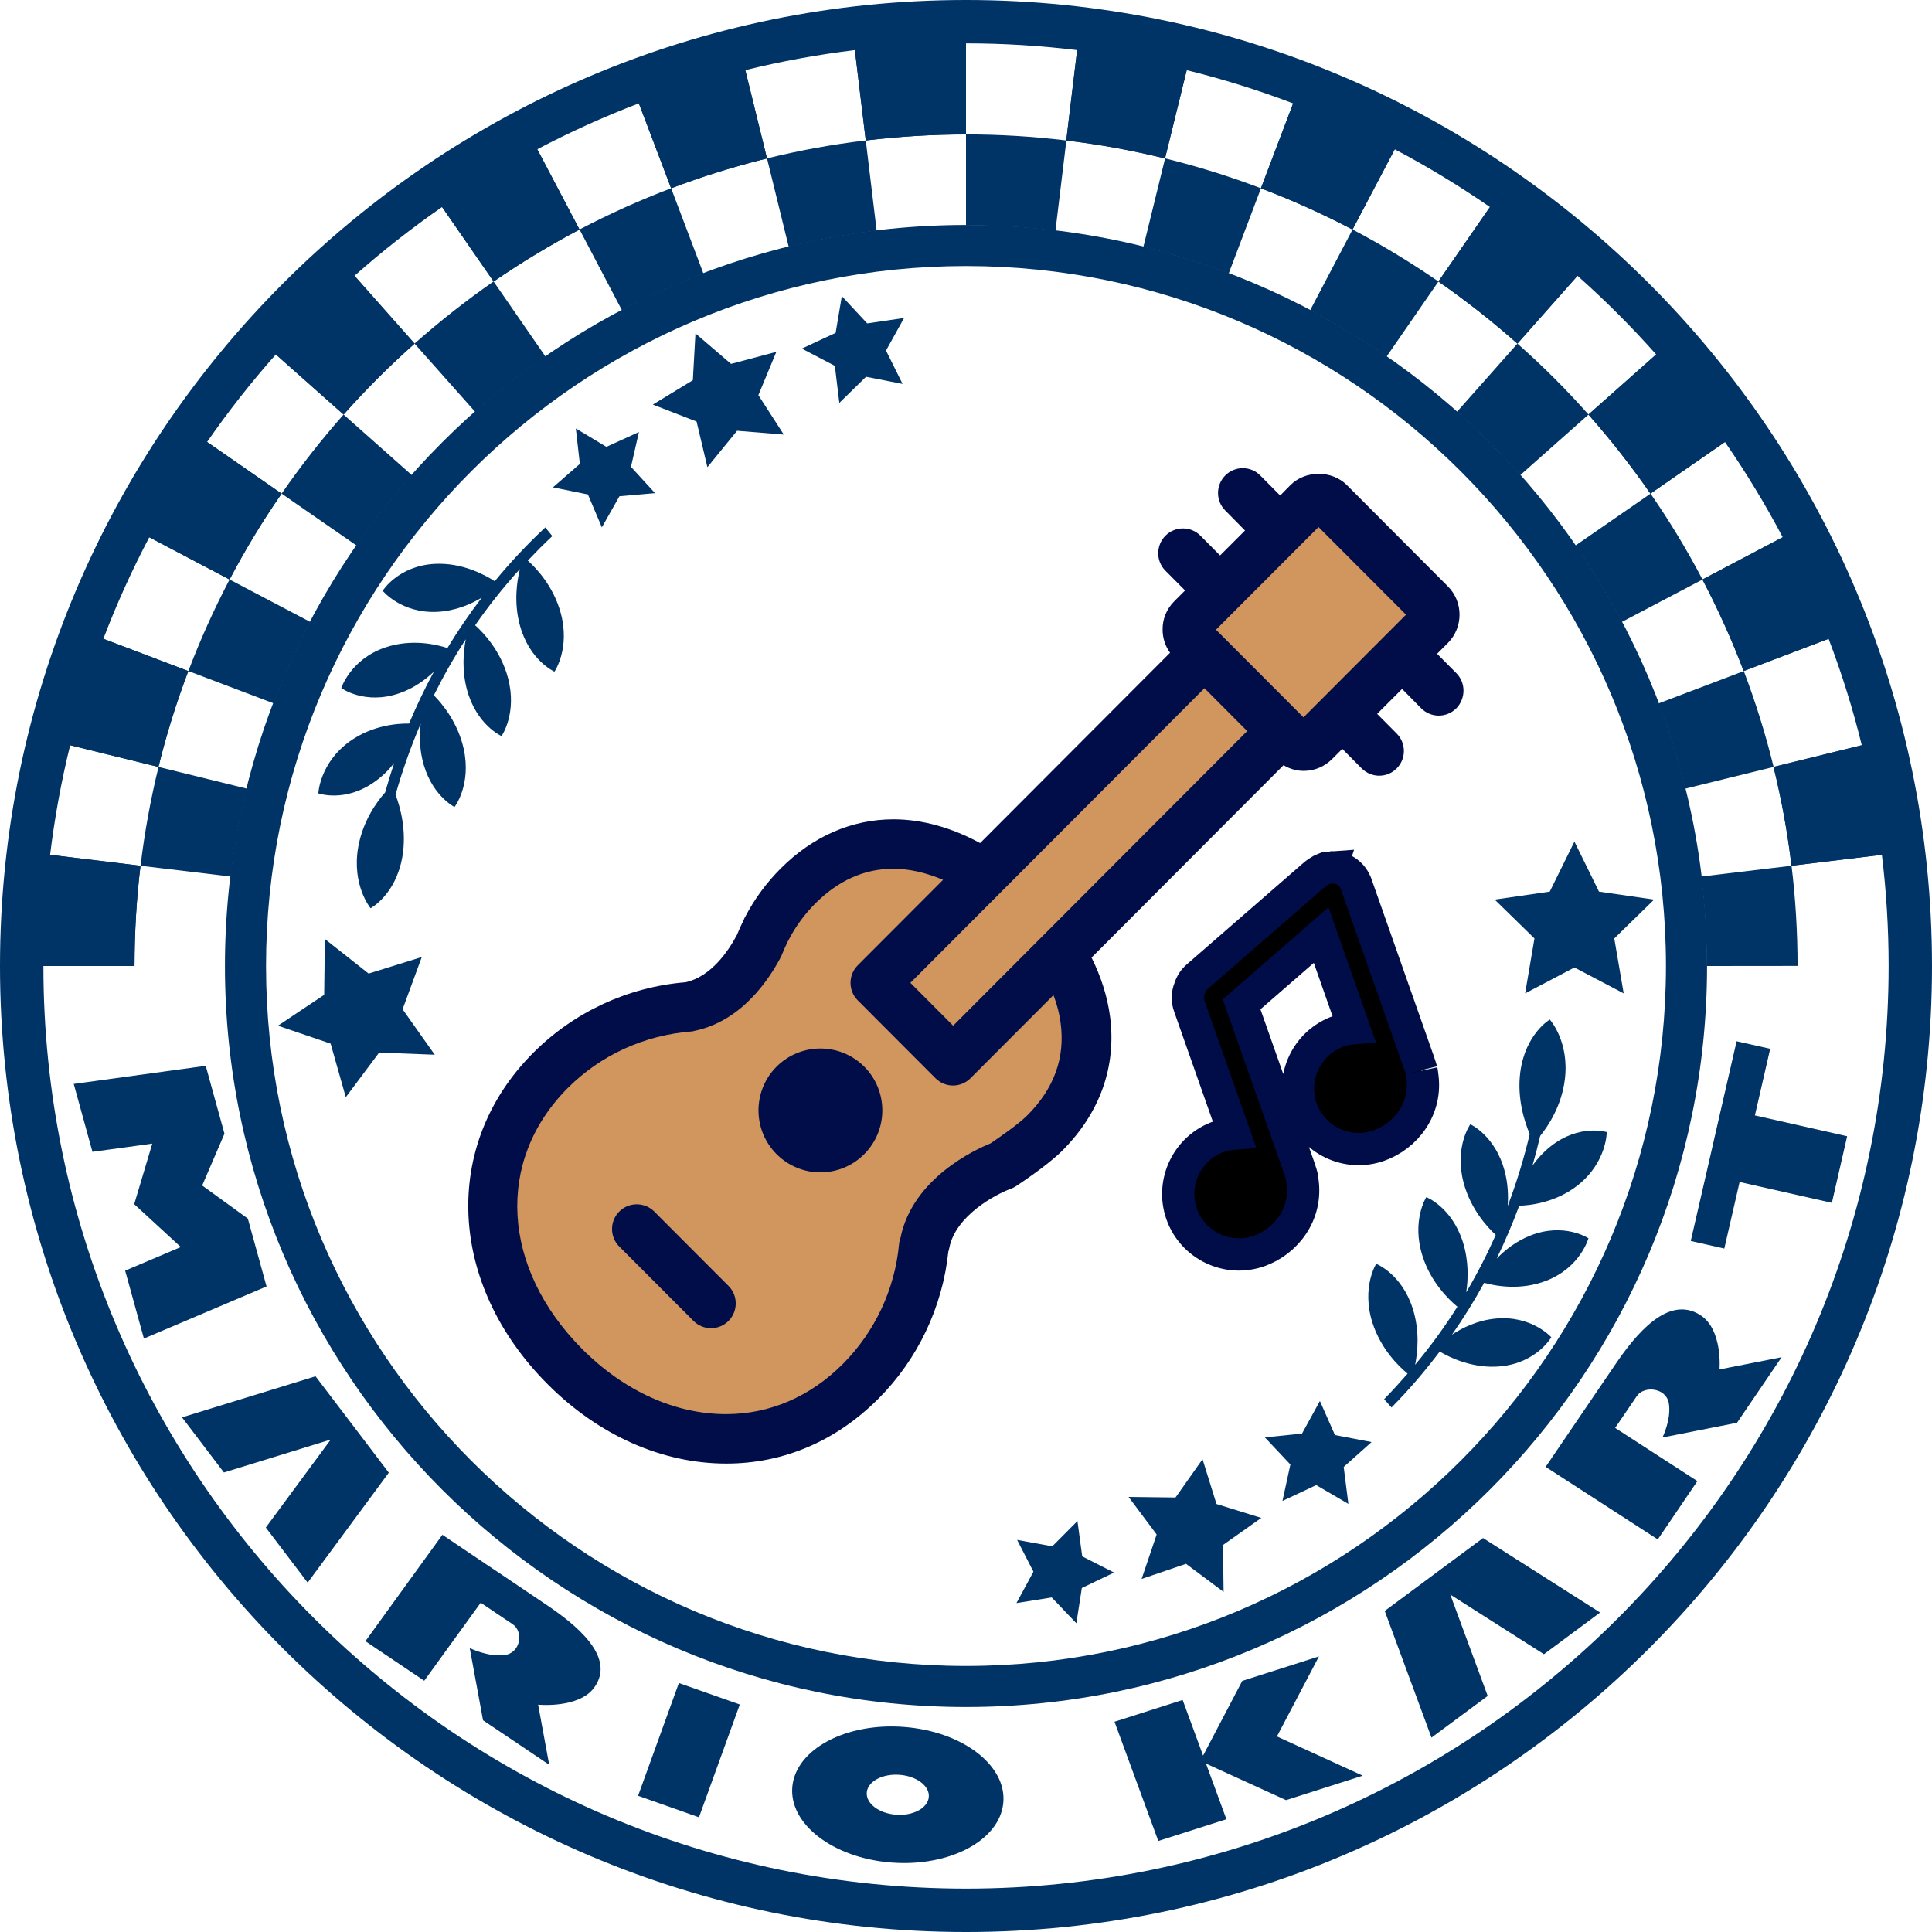 <?xml version="1.0" encoding="UTF-8" standalone="no"?>
<!-- Generator: Adobe Illustrator 16.2.0, SVG Export Plug-In . SVG Version: 6.00 Build 0)  -->

<svg
   version="1.1"
   id="レイヤー_1"
   x="0px"
   y="0px"
   width="60"
   height="60"
   viewBox="0 0 60 60"
   enable-background="new 0 0 60 60"
   xml:space="preserve"
   xmlns="http://www.w3.org/2000/svg"
   xmlns:svg="http://www.w3.org/2000/svg"><defs
   id="defs22" />
<g
   id="g7">
	<g
   id="g1">
		<path
   fill="#003366"
   d="M 30,0 C 13.455,0 0,13.456 0,30 0,46.541 13.455,60 30,60 46.542,60 60,46.541 60,30 60,13.456 46.542,0 30,0 Z m 0,58.653 C 14.199,58.653 1.348,45.799 1.348,30 v -0.001 h 2.828 c 10e-4,-1.04 0.061,-2.081 0.188,-3.111 l -2.808,-0.34 c 0.141,-1.157 0.349,-2.294 0.623,-3.404 l 2.74,0.674 C 5.168,22.807 5.478,21.812 5.847,20.84 L 3.21,19.839 C 3.623,18.755 4.1,17.702 4.636,16.685 l 2.493,1.313 C 7.612,17.075 8.152,16.185 8.744,15.331 L 6.43,13.728 c 0.658,-0.95 1.37,-1.857 2.136,-2.719 l 2.104,1.866 c 0.69,-0.778 1.428,-1.514 2.207,-2.203 L 11.009,8.565 c 0.862,-0.764 1.77,-1.478 2.719,-2.135 l 1.602,2.313 c 0.855,-0.589 1.747,-1.13 2.667,-1.614 L 16.684,4.636 C 17.703,4.1 18.756,3.623 19.84,3.21 l 1.002,2.638 C 21.812,5.481 22.81,5.169 23.82,4.921 L 23.145,2.179 c 1.11,-0.274 2.246,-0.483 3.403,-0.623 l 0.338,2.808 C 27.919,4.238 28.961,4.176 30,4.176 V 1.347 c 1.167,0 2.319,0.072 3.45,0.209 l -0.338,2.808 c 1.032,0.121 2.057,0.31 3.068,0.558 l 0.674,-2.743 c 1.13,0.278 2.232,0.624 3.305,1.032 l -1.001,2.638 c 0.973,0.368 1.922,0.797 2.846,1.281 l 1.31,-2.494 c 1.023,0.539 2.01,1.139 2.957,1.793 L 44.67,8.743 c 0.855,0.593 1.673,1.237 2.455,1.929 l 1.866,-2.106 c 0.861,0.764 1.677,1.58 2.442,2.442 l -2.104,1.867 c 0.688,0.779 1.332,1.6 1.925,2.455 l 2.316,-1.603 c 0.654,0.946 1.254,1.934 1.794,2.957 l -2.494,1.313 c 0.481,0.922 0.912,1.87 1.28,2.843 l 2.639,-1.001 c 0.408,1.072 0.754,2.175 1.031,3.305 l -2.742,0.674 c 0.247,1.012 0.436,2.036 0.558,3.07 l 2.808,-0.34 C 58.582,27.68 58.653,28.831 58.653,30 58.652,45.799 45.798,58.653 30,58.653 Z"
   id="path1" />
	</g>
	<path
   fill="#003366"
   d="M 30,8.262 C 41.987,8.262 51.738,18.012 51.738,30 51.738,41.986 41.987,51.738 30,51.738 18.012,51.738 8.262,41.986 8.262,30 8.262,18.012 18.012,8.262 30,8.262 M 30,6.987 C 17.311,6.987 6.986,17.311 6.986,30 6.986,42.69 17.31,53.013 30,53.013 42.69,53.013 53.014,42.691 53.014,30 53.014,17.311 42.69,6.987 30,6.987 Z"
   id="path2" />
	<polygon
   fill="#003366"
   points="2.29,33.662 2.871,35.771 4.729,35.516 4.168,37.397 5.615,38.728 3.887,39.461 4.469,41.57 8.278,39.952 7.697,37.845 6.279,36.817 6.971,35.208 6.389,33.1 "
   id="polygon2" />
	<path
   fill="#003366"
   d="m 16.95,49.825 -1.383,-0.932 -0.458,-0.306 -1.37,-0.923 -2.391,3.304 1.827,1.229 1.754,-2.423 0.996,0.67 c 0.334,0.226 0.252,0.891 -0.26,0.956 -0.512,0.064 -1.077,-0.218 -1.077,-0.218 l 0.413,2.243 2.055,1.382 -0.344,-1.867 c 0,0 1.265,0.127 1.743,-0.533 0.693,-0.957 -0.591,-1.968 -1.505,-2.582 z"
   id="path3" />
	<polygon
   fill="#003366"
   points="19.816,55.77 21.707,56.438 22.975,52.935 21.083,52.268 "
   id="polygon3" />
	<g
   id="g4">
		<path
   fill="#003366"
   d="m 28.085,53.633 c -1.807,-0.143 -3.365,0.687 -3.478,1.85 -0.111,1.163 1.264,2.219 3.072,2.36 1.809,0.141 3.367,-0.686 3.479,-1.851 0.113,-1.163 -1.263,-2.219 -3.073,-2.359 z m -0.263,2.724 c -0.531,-0.041 -0.936,-0.354 -0.903,-0.695 0.034,-0.342 0.491,-0.585 1.023,-0.543 0.532,0.041 0.937,0.352 0.902,0.693 -0.032,0.342 -0.49,0.587 -1.022,0.545 z"
   id="path4" />
	</g>
	<polygon
   fill="#003366"
   points="6.954,45.729 10.271,44.707 8.255,47.439 9.555,49.15 12.075,45.735 11.1,44.452 10.774,44.024 9.799,42.742 5.653,44.018 "
   id="polygon4" />
	<polygon
   fill="#003366"
   points="34.612,53.47 35.972,57.173 38.087,56.498 37.453,54.77 39.939,55.905 42.321,55.145 39.656,53.927 40.962,51.441 38.58,52.201 37.363,54.522 36.728,52.794 "
   id="polygon5" />
	<polygon
   fill="#003366"
   points="46.202,52.669 45.04,49.521 47.948,51.373 49.693,50.078 46.057,47.765 44.749,48.734 44.313,49.058 43.004,50.029 44.456,53.963 "
   id="polygon6" />
	<path
   fill="#003366"
   d="m 52.809,40.844 c -1.01,-0.652 -2.026,0.623 -2.643,1.528 l -0.934,1.373 -0.308,0.453 -0.923,1.357 3.483,2.253 1.23,-1.811 -2.554,-1.652 0.672,-0.987 c 0.224,-0.332 0.916,-0.268 0.996,0.229 0.08,0.496 -0.199,1.056 -0.199,1.056 l 2.316,-0.458 1.385,-2.036 -1.93,0.38 c 0.002,0 0.106,-1.236 -0.591,-1.685 z"
   id="path6" />
	<polygon
   fill="#003366"
   points="52.508,38.539 53.55,38.775 54.025,36.708 56.891,37.355 57.365,35.287 54.5,34.64 54.975,32.571 53.932,32.337 53.457,34.405 52.984,36.472 "
   id="polygon7" />
	<path
   fill="#003366"
   d="m 53.004,30 c 0,-0.94 -0.059,-1.867 -0.169,-2.778 l 2.802,-0.335 C 55.516,25.854 55.329,24.828 55.08,23.818 l -2.745,0.675 c -0.224,-0.905 -0.501,-1.79 -0.827,-2.648 l 2.646,-1.004 C 53.785,19.868 53.357,18.92 52.872,17.998 l -2.505,1.317 c -0.434,-0.82 -0.914,-1.613 -1.44,-2.373 l 2.331,-1.611 c -0.592,-0.856 -1.239,-1.677 -1.926,-2.455 l -2.121,1.881 C 46.596,14.063 45.94,13.405 45.246,12.791 l 1.878,-2.119 C 46.347,9.982 45.527,9.335 44.672,8.743 l -1.611,2.333 C 42.301,10.55 41.509,10.068 40.688,9.636 L 42.005,7.128 C 41.085,6.645 40.133,6.216 39.16,5.848 L 38.158,8.494 C 37.3,8.166 36.413,7.889 35.509,7.665 L 36.183,4.92 C 35.174,4.672 34.148,4.483 33.117,4.363 L 32.778,7.166 C 31.865,7.055 30.939,6.997 30,6.997 V 4.174 c -1.038,0 -2.079,0.063 -3.112,0.188 l 0.337,2.803 c -0.929,0.112 -1.84,0.279 -2.731,0.499 L 23.82,4.919 c -1.008,0.249 -2.005,0.56 -2.977,0.928 l 1.002,2.646 c -0.869,0.331 -1.713,0.713 -2.53,1.143 L 17.999,7.128 C 17.08,7.613 16.188,8.154 15.33,8.743 l 1.612,2.333 c -0.763,0.528 -1.491,1.101 -2.184,1.715 l -1.883,-2.119 c -0.776,0.688 -1.513,1.425 -2.204,2.204 l 2.12,1.881 c -0.614,0.692 -1.188,1.422 -1.716,2.186 L 8.746,15.33 C 8.155,16.183 7.615,17.074 7.13,17.997 l 2.505,1.317 c -0.429,0.815 -0.811,1.659 -1.14,2.528 L 5.85,20.84 c -0.369,0.971 -0.68,1.967 -0.928,2.978 l 2.744,0.674 c -0.219,0.892 -0.388,1.803 -0.5,2.73 L 4.364,26.887 C 4.238,27.918 4.181,28.959 4.178,29.999 L 1.348,30 c 0,-1.169 0.072,-2.32 0.209,-3.453 l 2.808,0.34 C 4.488,25.854 4.677,24.828 4.923,23.818 L 2.18,23.144 C 2.457,22.013 2.803,20.912 3.211,19.839 L 5.85,20.84 C 6.219,19.867 6.647,18.919 7.13,17.997 L 4.636,16.684 c 0.54,-1.023 1.141,-2.012 1.796,-2.959 l 2.314,1.604 c 0.593,-0.856 1.236,-1.677 1.925,-2.455 L 8.567,11.006 c 0.765,-0.862 1.58,-1.679 2.442,-2.442 l 1.865,2.106 C 13.656,9.98 14.476,9.333 15.328,8.741 L 13.73,6.427 c 0.946,-0.654 1.933,-1.254 2.956,-1.793 l 1.312,2.493 C 18.92,6.644 19.87,6.215 20.843,5.847 L 19.84,3.208 C 20.913,2.801 22.018,2.455 23.147,2.177 L 23.82,4.919 C 24.832,4.671 25.856,4.482 26.888,4.362 L 26.55,1.555 C 27.682,1.418 28.833,1.347 30,1.347 v 2.827 c 1.041,0 2.082,0.063 3.115,0.188 l 0.338,-2.808 c 1.157,0.14 2.293,0.349 3.403,0.622 l -0.675,2.742 c 1.01,0.249 2.008,0.56 2.978,0.928 l 1.002,-2.639 c 1.085,0.413 2.138,0.891 3.157,1.427 l -1.314,2.492 c 0.92,0.485 1.812,1.026 2.667,1.615 l 1.602,-2.314 c 0.949,0.658 1.857,1.371 2.719,2.136 l -1.868,2.107 c 0.779,0.688 1.517,1.425 2.208,2.204 l 2.104,-1.867 c 0.765,0.862 1.479,1.77 2.136,2.718 l -2.314,1.604 c 0.591,0.853 1.131,1.744 1.614,2.667 l 2.494,-1.313 c 0.537,1.017 1.012,2.07 1.425,3.154 l -2.637,1.001 c 0.368,0.971 0.679,1.967 0.927,2.978 l 2.742,-0.674 c 0.273,1.11 0.482,2.246 0.621,3.403 l -2.807,0.34 c 0.127,1.031 0.187,2.072 0.188,3.112 z"
   id="path7" />
</g>
<g
   id="g13"
   transform="matrix(0.058,0,0,0.058,28.264,28.264)">
	
	
	
	
	
	
<g
   id="g23"
   transform="matrix(0.781,0,0,0.781,-372.141,-386.47)"><path
     d="m 485.8,725.6 c 0.3,-0.8 0.6,-1.7 0.8,-2.6 7.3,-36.6 52.9,-53 52.9,-53 0,0 20.3,-13.2 29.3,-22.2 46.7,-46.8 32.5,-108.4 -14.2,-155.2 -46.7,-46.8 -108.2,-61 -154.9,-14.2 -9,9 -16.2,19.1 -21.7,29.8 l -0.1,0.2 c -1.7,3.4 -3.4,6.9 -4.7,10.5 -7.2,14 -22.8,37.2 -48.1,42.3 h -0.2 c -34.6,2.6 -68.5,17.1 -95.1,43.7 -58.7,58.8 -48.8,144.2 10,203.1 58.7,58.8 144,68.8 202.7,10 25.8,-25.9 40.1,-58.7 43.3,-92.4 z"
     fill="#f2e2c8"
     id="path1-9"
     style="fill:#d1955e;fill-opacity:1" /><path
     d="m 506,598.2 -53.3,-53.4 319.9,-320.5 53.3,53.4 z"
     fill="#f2e2c8"
     id="path2-8"
     style="fill:#d1955e;fill-opacity:1" /><path
     d="m 753.7,379.3 c -4.1,4.1 -10.7,4.1 -14.8,0 L 669.7,310 c -4.1,-4.1 -4.1,-10.7 0,-14.8 l 79.5,-79.6 c 4.1,-4.1 10.7,-4.1 14.8,0 l 69.2,69.3 c 4.1,4.1 4.1,10.7 0,14.9 z"
     fill="#f2e2c8"
     id="path3-6"
     style="fill:#d1955e;fill-opacity:1" /><path
     d="m 385,602.1 c -16.6,16.6 -16.6,43.5 0,60.1 16.6,16.6 43.4,16.6 60,0 16.6,-16.6 16.6,-43.5 0,-60.1 -16.6,-16.5 -43.4,-16.5 -60,0 z m -83.9,99.4 c -6.6,-6.6 -17.4,-6.6 -24,0 -6.6,6.6 -6.6,17.4 0,24 l 50.9,51 c 3.3,3.3 7.7,5 12,5 4.3,0 8.7,-1.7 12,-5 6.6,-6.6 6.6,-17.4 0,-24 z"
     fill="#211f1e"
     id="path4-5"
     style="fill:#000d49;fill-opacity:1" /><path
     d="m 851,332.4 -13.2,-13.3 7.4,-7.4 c 10.7,-10.8 10.6,-28.2 0,-38.8 L 776,203.5 c -10.4,-10.4 -28.5,-10.3 -38.8,0 l -7,7.1 -13.6,-13.7 c -6.6,-6.7 -17.3,-6.7 -24,-0.1 -6.6,6.6 -6.7,17.4 -0.1,24 l 13.6,13.8 -17.1,17.1 -13.4,-13.5 c -6.6,-6.7 -17.3,-6.7 -24,-0.1 -6.6,6.6 -6.7,17.4 -0.1,24 l 13.5,13.6 -7.4,7.4 c -5.2,5.2 -8.1,12.1 -8,19.5 0,5.7 1.8,11.2 5.1,15.8 L 524.5,448.9 c -19.5,-10.6 -39.7,-16.3 -59.4,-16.3 -28.6,0 -55.4,11.7 -77.4,33.8 -9.8,9.8 -18,21 -24.4,33.3 -0.3,0.5 -0.6,1.1 -0.8,1.7 -1.8,3.7 -3.4,7.1 -4.7,10.4 -5.7,10.8 -17.6,28.6 -35.2,32.5 -39.5,3.2 -76.6,20.4 -104.6,48.5 -62.8,62.9 -58.6,158.4 10,227.1 35,35.1 78.5,54.4 122.5,54.4 39.2,0 75.2,-15.4 104.2,-44.4 27,-27 44,-62.8 48,-100.8 0.3,-0.9 0.5,-1.8 0.7,-2.8 4.4,-22.1 31.8,-36.6 41.9,-40.3 1.2,-0.4 2.4,-1 3.5,-1.7 2.2,-1.4 22,-14.5 32,-24.5 25.9,-25.9 37.2,-57.7 32.8,-91.8 -1.8,-13.7 -6.1,-27.3 -12.7,-40.6 L 732.5,395.5 c 4.2,2.5 8.9,3.9 13.9,3.9 7.3,0 14.2,-2.9 19.4,-8.1 l 7,-7 13.3,13.4 c 3.3,3.3 7.7,5 12,5 4.3,0 8.6,-1.6 11.9,-4.9 6.7,-6.6 6.7,-17.4 0.1,-24 l -13.4,-13.5 17.1,-17.1 13.1,13.3 c 3.3,3.3 7.7,5 12,5 4.3,0 8.6,-1.6 12,-4.9 6.6,-6.8 6.7,-17.5 0.1,-24.2 z M 556.7,635.7 c -5.8,5.8 -19,15 -25.1,19.1 -10.2,4.1 -53.5,23.9 -61.7,64.8 -0.5,1.4 -0.9,2.9 -1,4.4 -2.9,30.9 -16.6,60 -38.4,81.9 -22.5,22.6 -50.3,34.5 -80.2,34.5 -34.9,0 -69.8,-15.8 -98.5,-44.5 -55.5,-55.7 -59.7,-129.3 -10,-179.1 22.6,-22.6 52.5,-36.3 85.1,-38.8 0.4,0 0.7,-0.1 1.1,-0.2 0.1,0 0.2,0 0.3,-0.1 32.3,-6.5 51.3,-34.8 59.8,-51.1 0.3,-0.6 0.5,-1.1 0.7,-1.7 1.1,-2.7 2.4,-5.6 4,-8.9 0.1,-0.2 0.2,-0.4 0.3,-0.5 4.8,-9.3 11,-17.8 18.4,-25.2 15.8,-15.8 33.7,-23.8 53.4,-23.8 11.1,0 22.7,2.7 34.2,7.6 l -58.5,58.6 c -6.6,6.6 -6.6,17.4 0,24 l 53.3,53.4 c 3.2,3.2 7.5,5 12,5 4.5,0 8.8,-1.8 12,-5 l 56.9,-57 c 2.4,6.4 4.1,12.9 4.9,19.2 3.2,23.7 -4.5,45 -23,63.4 z m -50.7,-61.6 -29.3,-29.4 201.6,-202 29.3,29.4 z m 240.2,-211.4 -60,-60.1 70.3,-70.4 60,60.1 z"
     fill="#211f1e"
     id="path5"
     style="fill:#000d49;fill-opacity:1" /><path
     d="m 765.215,465.518 c -1.328,0.08 -2.627,0.357 -3.889,0.735 h -0.217 l -0.864,0.346 h -0.044 c -1.465,0.542 -2.781,1.268 -3.976,2.117 -0.102,0.062 -0.159,0.153 -0.259,0.217 -0.051,0.038 -0.122,0.049 -0.173,0.086 -0.722,0.474 -1.41,0.955 -1.988,1.469 l -80.378,69.921 c -2.474,2.102 -4.262,4.899 -5.229,8.038 -1.631,3.991 -1.708,8.317 -0.259,12.273 l 30.726,87.294 c -3.525,0.258 -7.084,0.927 -10.588,2.161 -21.577,7.596 -33.01,31.438 -25.41,53.025 7.598,21.583 31.446,32.964 53.025,25.367 18.494,-6.511 33.35,-25.385 29.732,-48.487 l -0.173,-1.167 v -0.173 c -0.064,-0.525 -0.113,-0.778 -0.131,-0.864 -0.019,-0.104 -0.111,-0.605 -0.217,-1.037 -0.153,-0.621 -0.36,-1.317 -0.475,-1.685 -0.372,-1.283 -0.863,-2.776 -1.34,-4.062 l -39.325,-111.667 54.537,-47.45 22.428,63.785 c -3.511,0.261 -7.055,0.932 -10.544,2.161 -21.577,7.596 -33.01,31.438 -25.41,53.025 7.598,21.583 31.446,32.964 53.025,25.367 18.549,-6.53 33.473,-25.498 29.732,-48.703 l -0.044,-0.519 c -0.029,-0.162 -0.058,-0.314 -0.086,-0.475 v -0.131 c -0.064,-0.525 -0.115,-0.778 -0.131,-0.864 -0.064,-0.353 -0.271,-1.087 -0.259,-1.037 -0.153,-0.62 -0.36,-1.317 -0.475,-1.685 -0.355,-1.224 -0.82,-2.64 -1.296,-3.933 l -42.912,-121.909 c -0.029,-0.086 -0.055,-0.175 -0.086,-0.259 l -0.086,-0.131 c -1.552,-4.165 -4.587,-7.571 -8.643,-9.507 -2.096,-1 -4.294,-1.538 -6.569,-1.642 -0.579,-0.027 -1.157,-0.033 -1.729,0 z"
     id="path39"
     style="fill:#000000;stroke:#000d49;stroke-width:22.126;stroke-dasharray:none;stroke-opacity:1" /></g></g>
<g
   id="g22">
	<g
   id="g17">
		<polygon
   fill="#003366"
   points="47.654,29.145 47.364,30.85 48.895,30.046 50.425,30.85 50.133,29.145 51.369,27.938 49.658,27.69 48.895,26.137 48.129,27.69 46.419,27.938 "
   id="polygon13" />
		<path
   fill="#003366"
   d="m 47.592,36.199 c 0.091,-0.321 0.172,-0.63 0.24,-0.923 0.248,-0.306 0.658,-0.92 0.764,-1.739 0.153,-1.192 -0.466,-1.874 -0.466,-1.874 0,0 -0.763,0.446 -0.917,1.641 -0.104,0.813 0.133,1.537 0.294,1.914 -0.16,0.679 -0.38,1.435 -0.684,2.236 0.021,-0.32 0.01,-0.692 -0.093,-1.078 -0.291,-1.113 -1.068,-1.461 -1.068,-1.461 0,0 -0.502,0.701 -0.209,1.813 0.218,0.823 0.742,1.388 0.998,1.624 -0.259,0.583 -0.561,1.18 -0.916,1.781 0.061,-0.398 0.082,-0.963 -0.102,-1.555 -0.346,-1.095 -1.138,-1.4 -1.138,-1.4 0,0 -0.465,0.73 -0.119,1.824 0.259,0.822 0.821,1.361 1.085,1.58 -0.381,0.602 -0.815,1.206 -1.313,1.803 0.08,-0.395 0.146,-1.05 -0.071,-1.737 -0.345,-1.093 -1.138,-1.399 -1.138,-1.399 0,0 -0.462,0.731 -0.118,1.824 0.264,0.833 0.834,1.373 1.094,1.586 -0.232,0.266 -0.472,0.531 -0.729,0.793 l 0.229,0.259 c 0.561,-0.569 1.055,-1.15 1.497,-1.737 0.299,0.178 1.028,0.541 1.887,0.459 1.125,-0.109 1.578,-0.903 1.578,-0.903 0,0 -0.611,-0.689 -1.736,-0.58 -0.556,0.054 -1.021,0.282 -1.348,0.499 0.376,-0.539 0.708,-1.078 0.999,-1.61 0.315,0.089 1.12,0.255 1.943,-0.07 1.052,-0.417 1.296,-1.313 1.296,-1.313 0,0 -0.755,-0.502 -1.81,-0.083 -0.439,0.173 -0.786,0.45 -1.04,0.714 0.272,-0.563 0.504,-1.112 0.7,-1.643 0.337,-0.009 1.131,-0.093 1.819,-0.635 0.901,-0.713 0.9,-1.651 0.9,-1.651 0,0 -0.849,-0.266 -1.748,0.446 -0.225,0.18 -0.412,0.386 -0.56,0.595 z"
   id="path14" />
		<g
   id="g16">
			<polygon
   fill="#003366"
   points="39.281,44.639 40.074,45.482 39.828,46.613 40.876,46.121 41.875,46.704 41.73,45.557 42.595,44.785 41.458,44.567 40.991,43.509 40.435,44.522 "
   id="polygon14" />
			<polygon
   fill="#003366"
   points="35.049,46.488 35.921,47.655 35.454,49.035 36.833,48.566 38,49.437 37.981,47.981 39.171,47.14 37.779,46.708 37.346,45.317 36.507,46.506 "
   id="polygon15" />
			<polygon
   fill="#003366"
   points="31.588,47.823 32.094,48.81 31.567,49.785 32.662,49.61 33.427,50.411 33.597,49.317 34.598,48.837 33.609,48.335 33.461,47.237 32.68,48.022 "
   id="polygon16" />
		</g>
	</g>
	<g
   id="g21">
		<polygon
   fill="#003366"
   points="10.268,32.411 10.739,34.074 11.774,32.689 13.501,32.755 12.503,31.343 13.099,29.721 11.448,30.235 10.089,29.162 10.068,30.895 8.632,31.854 "
   id="polygon17" />
		<path
   fill="#003366"
   d="m 12.241,23.697 c -0.104,0.316 -0.198,0.621 -0.279,0.911 -0.262,0.295 -0.697,0.892 -0.838,1.705 -0.204,1.186 0.385,1.893 0.385,1.893 0,0 0.782,-0.413 0.987,-1.6 0.14,-0.809 -0.066,-1.542 -0.212,-1.925 0.19,-0.672 0.442,-1.417 0.78,-2.205 -0.036,0.319 -0.039,0.691 0.046,1.08 0.243,1.125 1.005,1.506 1.005,1.506 0,0 0.531,-0.679 0.286,-1.803 -0.182,-0.832 -0.682,-1.419 -0.927,-1.666 0.283,-0.57 0.61,-1.154 0.991,-1.74 -0.077,0.396 -0.123,0.96 0.035,1.559 0.299,1.108 1.076,1.447 1.076,1.447 0,0 0.496,-0.709 0.197,-1.817 -0.224,-0.832 -0.762,-1.396 -1.017,-1.624 0.407,-0.586 0.867,-1.171 1.39,-1.746 -0.097,0.392 -0.19,1.043 -0.003,1.739 0.298,1.106 1.076,1.447 1.076,1.447 0,0 0.494,-0.711 0.196,-1.817 -0.228,-0.844 -0.773,-1.408 -1.024,-1.632 0.243,-0.256 0.494,-0.511 0.762,-0.761 l -0.219,-0.269 c -0.584,0.545 -1.103,1.104 -1.569,1.672 -0.29,-0.19 -1.004,-0.585 -1.865,-0.54 -1.13,0.062 -1.616,0.835 -1.616,0.835 0,0 0.582,0.715 1.71,0.654 0.559,-0.03 1.032,-0.238 1.368,-0.44 -0.398,0.521 -0.753,1.046 -1.067,1.565 -0.312,-0.103 -1.108,-0.303 -1.945,-0.013 -1.068,0.371 -1.351,1.256 -1.351,1.256 0,0 0.732,0.534 1.805,0.161 0.447,-0.154 0.805,-0.417 1.07,-0.669 -0.297,0.55 -0.551,1.09 -0.77,1.611 -0.338,-0.006 -1.136,0.044 -1.847,0.557 -0.931,0.673 -0.971,1.61 -0.971,1.61 0,0 0.837,0.302 1.766,-0.371 0.238,-0.169 0.432,-0.368 0.589,-0.57 z"
   id="path17" />
		<g
   id="g20">
			<polygon
   fill="#003366"
   points="26.066,12.513 25.927,11.362 24.901,10.826 25.951,10.338 26.144,9.197 26.932,10.044 28.077,9.875 27.516,10.887 28.03,11.923 26.896,11.701 "
   id="polygon18" />
			<polygon
   fill="#003366"
   points="21.969,14.509 21.633,13.092 20.274,12.565 21.517,11.808 21.598,10.354 22.703,11.301 24.11,10.927 23.552,12.272 24.341,13.496 22.891,13.378 "
   id="polygon19" />
			<polygon
   fill="#003366"
   points="18.691,16.377 18.259,15.356 17.172,15.135 18.008,14.407 17.883,13.307 18.832,13.877 19.843,13.417 19.595,14.498 20.343,15.315 19.238,15.411 "
   id="polygon20" />
		</g>
	</g>
</g>
</svg>

